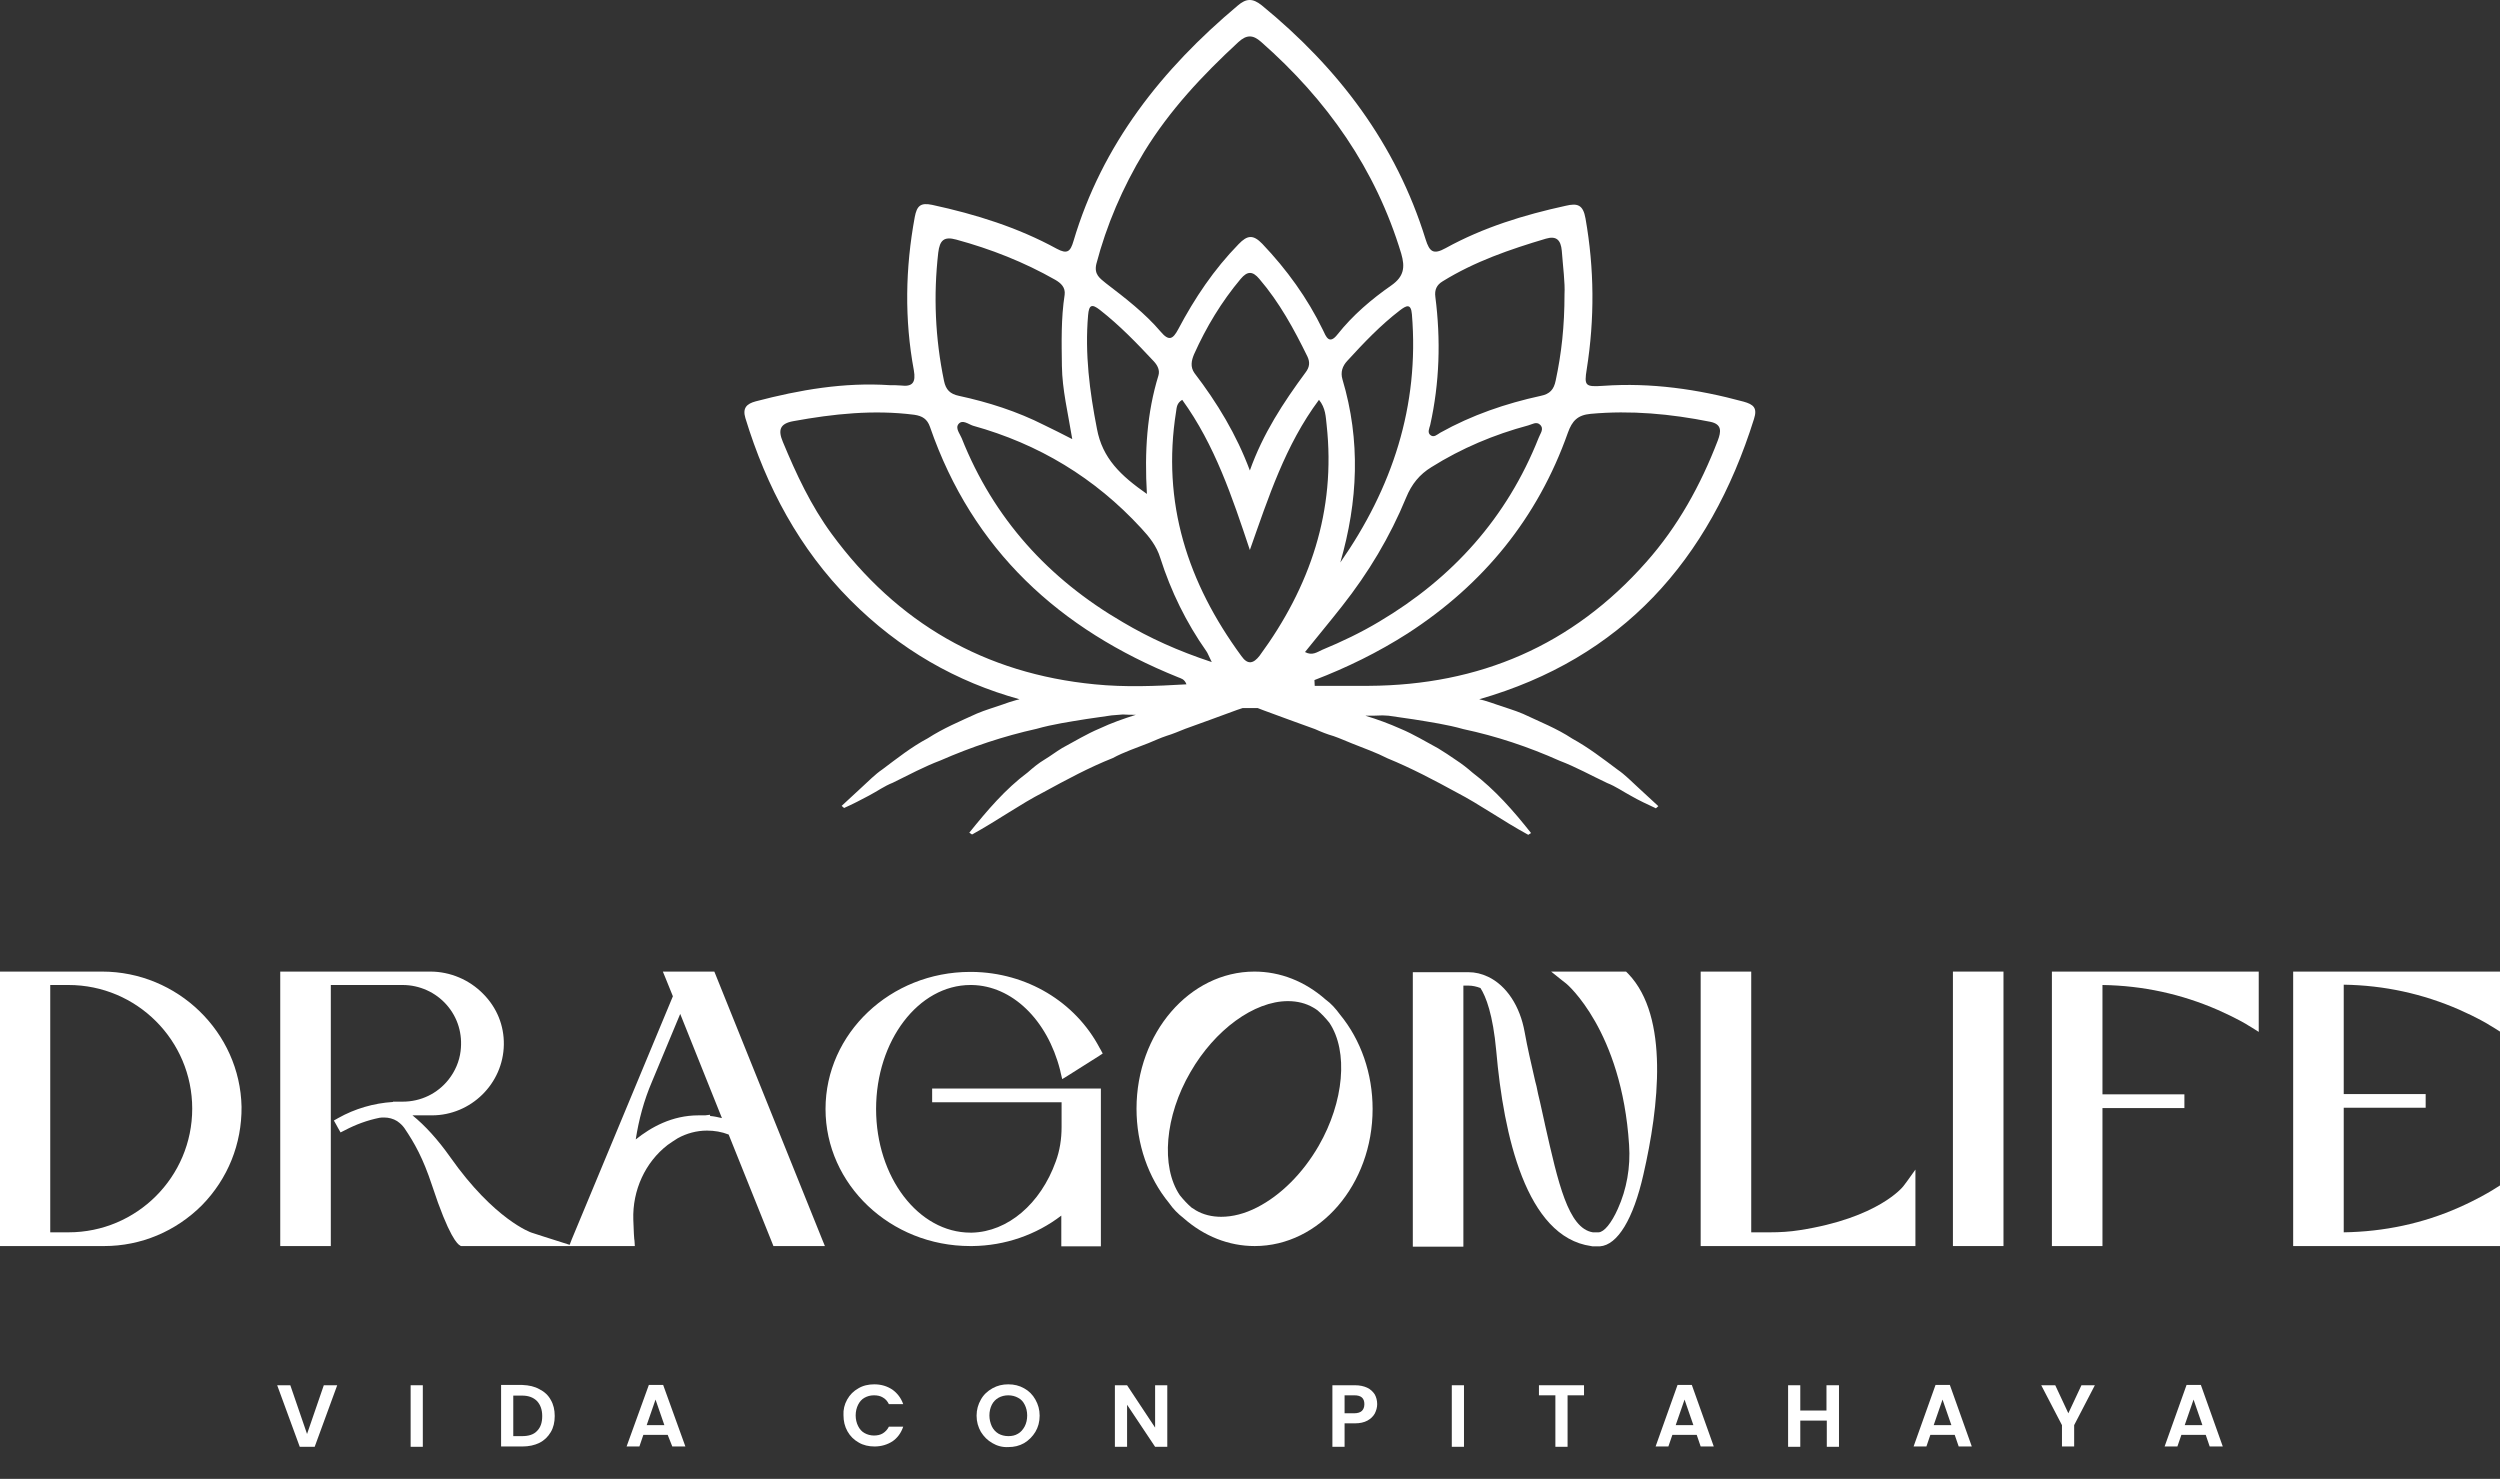 <svg width="71" height="42" viewBox="0 0 71 42" fill="none" xmlns="http://www.w3.org/2000/svg">
<rect x="0" y="0" width="71" height="42" fill="#333333" stroke="none"/>
<path d="M49.813 11.9C49.917 11.58 49.796 11.485 49.519 11.407C48.213 11.052 46.889 10.862 45.54 10.957C45.021 10.991 44.986 10.965 45.064 10.481C45.289 9.053 45.28 7.635 45.029 6.207C44.96 5.809 44.796 5.766 44.467 5.844C43.282 6.103 42.123 6.458 41.058 7.046C40.712 7.237 40.6 7.159 40.487 6.796C39.648 4.088 38.013 1.934 35.833 0.151C35.574 -0.056 35.392 -0.048 35.15 0.16C32.995 1.968 31.3 4.105 30.487 6.847C30.4 7.142 30.314 7.228 30.011 7.064C28.904 6.458 27.71 6.086 26.473 5.818C26.144 5.749 26.04 5.844 25.979 6.164C25.711 7.617 25.685 9.071 25.953 10.515C26.014 10.862 25.919 10.991 25.581 10.948C25.478 10.939 25.374 10.939 25.27 10.939C23.972 10.853 22.718 11.069 21.463 11.398C21.204 11.467 21.083 11.588 21.169 11.874C21.766 13.829 22.701 15.585 24.145 17.038C25.555 18.457 27.173 19.366 28.955 19.859L28.852 19.885C28.722 19.919 28.601 19.963 28.48 20.006C28.237 20.092 27.986 20.162 27.744 20.265C27.268 20.482 26.793 20.681 26.351 20.966C25.893 21.208 25.478 21.537 25.062 21.849C24.846 21.996 24.665 22.186 24.474 22.359L23.903 22.887L23.972 22.947C24.223 22.835 24.457 22.714 24.682 22.593C24.915 22.471 25.114 22.324 25.357 22.229C25.815 22.004 26.248 21.771 26.706 21.598C27.597 21.208 28.506 20.906 29.44 20.698C29.898 20.568 30.374 20.499 30.85 20.421L31.568 20.317C31.672 20.309 31.776 20.3 31.888 20.291C32.009 20.3 32.13 20.3 32.26 20.3C31.905 20.413 31.559 20.534 31.231 20.689C30.859 20.845 30.521 21.053 30.167 21.243C29.994 21.347 29.838 21.468 29.665 21.572C29.492 21.675 29.336 21.805 29.189 21.935C28.549 22.411 28.03 23.025 27.528 23.648L27.606 23.7C28.358 23.285 28.964 22.843 29.639 22.497C30.288 22.143 30.928 21.797 31.603 21.529C31.923 21.355 32.269 21.243 32.615 21.105C32.788 21.035 32.952 20.957 33.134 20.897C33.307 20.845 33.489 20.767 33.662 20.698C34.138 20.525 34.622 20.352 35.132 20.162C35.184 20.144 35.236 20.127 35.288 20.11C35.435 20.11 35.582 20.11 35.721 20.11C35.773 20.127 35.824 20.153 35.876 20.17C36.387 20.361 36.871 20.534 37.347 20.707C37.52 20.785 37.693 20.854 37.875 20.906C38.048 20.966 38.221 21.044 38.394 21.113C38.74 21.252 39.086 21.373 39.406 21.537C40.081 21.814 40.721 22.151 41.37 22.506C42.036 22.852 42.642 23.293 43.403 23.709L43.481 23.657C42.988 23.034 42.46 22.428 41.82 21.944C41.673 21.814 41.517 21.693 41.344 21.58C41.179 21.468 41.015 21.355 40.842 21.252C40.487 21.061 40.15 20.854 39.778 20.698C39.449 20.551 39.12 20.43 38.775 20.326C38.939 20.326 39.103 20.326 39.268 20.317C39.319 20.317 39.371 20.326 39.432 20.326L40.15 20.43C40.626 20.508 41.102 20.577 41.56 20.707C42.495 20.906 43.403 21.208 44.294 21.606C44.752 21.779 45.185 22.022 45.644 22.238C45.886 22.333 46.093 22.48 46.318 22.601C46.543 22.731 46.785 22.843 47.028 22.956L47.097 22.895L46.526 22.368C46.336 22.195 46.154 22.004 45.938 21.857C45.522 21.546 45.107 21.226 44.649 20.975C44.216 20.689 43.732 20.499 43.256 20.274C43.014 20.17 42.763 20.101 42.52 20.015C42.391 19.971 42.27 19.928 42.148 19.893L42.01 19.859C46.05 18.7 48.55 15.931 49.813 11.9ZM40.617 12.073C40.885 10.87 40.92 9.65 40.764 8.431C40.738 8.232 40.799 8.093 40.972 7.989C41.88 7.427 42.884 7.081 43.905 6.778C44.199 6.692 44.328 6.813 44.355 7.124C44.389 7.583 44.45 8.033 44.432 8.353C44.432 9.27 44.346 10.04 44.181 10.81C44.13 11.061 44.017 11.19 43.758 11.242C42.763 11.459 41.802 11.787 40.903 12.289C40.816 12.341 40.721 12.436 40.626 12.358C40.531 12.289 40.591 12.168 40.617 12.073ZM40.652 13.267C41.508 12.73 42.434 12.341 43.403 12.081C43.507 12.055 43.636 11.96 43.74 12.064C43.861 12.185 43.74 12.315 43.697 12.436C42.797 14.703 41.257 16.416 39.172 17.653C38.653 17.964 38.108 18.224 37.546 18.457C37.408 18.518 37.269 18.63 37.062 18.518C37.416 18.077 37.771 17.653 38.117 17.212C38.861 16.269 39.475 15.248 39.934 14.132C40.09 13.751 40.314 13.474 40.652 13.267ZM35.254 18.63C33.731 16.554 32.987 14.279 33.402 11.683C33.419 11.571 33.419 11.45 33.575 11.355C34.501 12.635 34.994 14.114 35.496 15.62C36.023 14.132 36.499 12.644 37.459 11.355C37.65 11.588 37.65 11.839 37.676 12.064C37.944 14.504 37.209 16.666 35.773 18.622C35.599 18.847 35.435 18.89 35.254 18.63ZM33.913 10.057C34.259 9.287 34.691 8.569 35.236 7.92C35.426 7.695 35.574 7.695 35.764 7.92C36.335 8.586 36.75 9.348 37.131 10.126C37.209 10.291 37.191 10.429 37.079 10.576C36.447 11.433 35.868 12.315 35.496 13.362C35.115 12.341 34.57 11.441 33.921 10.593C33.8 10.42 33.835 10.239 33.913 10.057ZM40.098 8.924C40.314 11.536 39.536 13.864 38.065 15.974C38.567 14.236 38.645 12.514 38.126 10.775C38.065 10.568 38.126 10.394 38.264 10.247C38.731 9.737 39.207 9.235 39.761 8.811C39.934 8.681 40.072 8.604 40.098 8.924ZM31.136 7.496C31.421 6.406 31.88 5.325 32.494 4.313C33.22 3.127 34.155 2.133 35.167 1.198C35.401 0.982 35.582 0.982 35.816 1.19C37.684 2.833 39.069 4.797 39.795 7.202C39.908 7.591 39.873 7.851 39.519 8.102C38.947 8.5 38.42 8.95 37.987 9.495C37.745 9.806 37.658 9.555 37.572 9.374C37.131 8.465 36.542 7.652 35.85 6.925C35.591 6.657 35.426 6.674 35.176 6.934C34.475 7.652 33.93 8.465 33.463 9.348C33.307 9.642 33.194 9.694 32.961 9.417C32.511 8.889 31.957 8.465 31.404 8.041C31.239 7.903 31.066 7.799 31.136 7.496ZM30.902 8.95C30.928 8.656 31.006 8.621 31.239 8.803C31.802 9.244 32.286 9.746 32.771 10.265C32.874 10.377 32.944 10.515 32.9 10.663C32.572 11.727 32.502 12.825 32.572 14.028C31.828 13.509 31.308 13.016 31.153 12.177C30.945 11.113 30.807 10.048 30.902 8.95ZM32.407 14.997C32.641 15.248 32.848 15.507 32.952 15.845C33.255 16.796 33.688 17.679 34.259 18.492C34.302 18.552 34.319 18.613 34.414 18.803C33.445 18.483 32.65 18.12 31.888 17.67C29.777 16.442 28.22 14.729 27.312 12.445C27.26 12.315 27.121 12.159 27.225 12.038C27.338 11.908 27.502 12.047 27.632 12.09C29.5 12.609 31.092 13.569 32.407 14.997ZM26.646 7.176C26.689 6.822 26.81 6.709 27.156 6.804C28.142 7.072 29.085 7.444 29.968 7.946C30.132 8.041 30.262 8.162 30.236 8.37C30.132 9.045 30.149 9.72 30.158 10.394C30.167 11.069 30.331 11.727 30.452 12.471C30.149 12.315 29.907 12.194 29.656 12.073C28.886 11.683 28.073 11.424 27.234 11.242C26.983 11.19 26.862 11.069 26.81 10.818C26.559 9.607 26.507 8.396 26.646 7.176ZM23.618 15.161C23.029 14.357 22.614 13.466 22.233 12.549C22.095 12.22 22.138 12.03 22.536 11.96C23.67 11.753 24.811 11.632 25.962 11.779C26.196 11.813 26.334 11.9 26.412 12.125C27.623 15.628 30.089 17.878 33.463 19.236C33.541 19.27 33.636 19.279 33.696 19.435C32.814 19.487 31.949 19.521 31.092 19.435C27.969 19.132 25.478 17.696 23.618 15.161ZM38.87 19.478C38.359 19.478 37.849 19.478 37.338 19.478C37.338 19.426 37.33 19.366 37.33 19.314C38.255 18.959 39.138 18.526 39.977 17.99C42.131 16.597 43.671 14.711 44.528 12.289C44.649 11.952 44.804 11.787 45.176 11.753C46.318 11.649 47.443 11.753 48.568 11.978C48.914 12.047 48.879 12.263 48.784 12.514C48.299 13.777 47.651 14.954 46.751 15.966C44.657 18.336 42.01 19.461 38.87 19.478Z" fill="white"/>
<path d="M2.898 27.593H0.138H0V27.731V35.249V35.388H0.138H2.959C4.005 35.388 4.992 34.972 5.736 34.228C6.471 33.476 6.869 32.489 6.86 31.434C6.817 29.314 5.044 27.593 2.898 27.593ZM1.427 27.974H1.947C3.884 27.974 5.459 29.548 5.459 31.486C5.459 33.424 3.884 34.998 1.947 34.998H1.427V27.974Z" fill="white"/>
<path d="M20.322 27.679L20.287 27.593H20.192H19.024H18.825L18.903 27.783L19.11 28.294L16.238 35.197L16.178 35.353L15.442 35.119L15.096 35.007C15.088 35.007 14.041 34.644 12.786 32.861C12.432 32.36 12.068 31.962 11.714 31.676H12.267C13.375 31.676 14.292 30.776 14.309 29.669C14.318 29.124 14.11 28.614 13.721 28.224C13.331 27.826 12.786 27.593 12.224 27.593H8.097H7.959V27.731V35.249V35.388H8.097H9.257H9.395V35.249V27.974H11.437C11.913 27.974 12.371 28.181 12.683 28.536C13.003 28.899 13.141 29.366 13.081 29.851C13.046 30.145 12.925 30.422 12.743 30.655C12.423 31.062 11.947 31.287 11.437 31.287H11.307H11.16V31.296C10.615 31.33 10.079 31.486 9.603 31.754L9.482 31.823L9.551 31.945L9.603 32.04L9.672 32.161L9.793 32.1C10.104 31.936 10.433 31.815 10.779 31.745C10.823 31.737 10.866 31.737 10.909 31.737C11.039 31.737 11.169 31.771 11.281 31.841L11.29 31.849C11.368 31.901 11.428 31.962 11.48 32.031C11.774 32.464 12.016 32.896 12.267 33.657C12.752 35.137 13.003 35.344 13.063 35.37L13.072 35.379L13.098 35.388H13.124H15.399H16.16H16.282H16.368H17.882H18.029L18.02 35.24L18.012 35.18C18.012 35.18 17.994 34.972 17.986 34.635C17.96 33.804 18.323 33.008 18.963 32.515C19.058 32.446 19.154 32.386 19.249 32.325C19.5 32.187 19.785 32.109 20.079 32.109C20.287 32.109 20.495 32.143 20.694 32.221L21.931 35.301L21.965 35.388H22.06H23.228H23.427L23.349 35.197L20.322 27.679ZM18.514 30.725L19.318 28.795L20.503 31.754C20.391 31.728 20.278 31.702 20.166 31.694V31.659L20.027 31.676C20.019 31.676 20.01 31.676 19.993 31.676H19.984C19.932 31.676 19.889 31.676 19.837 31.676C19.084 31.676 18.488 32.014 18.055 32.36C18.142 31.797 18.288 31.252 18.514 30.725Z" fill="white"/>
<path d="M27.563 27.974H27.597C28.739 27.991 29.743 28.96 30.106 30.387L30.123 30.465L30.167 30.647L30.322 30.552L31.213 29.989L31.317 29.92L31.257 29.808L31.231 29.764C30.539 28.449 29.154 27.619 27.606 27.602H27.597C27.588 27.602 27.571 27.602 27.554 27.602C25.287 27.602 23.445 29.349 23.445 31.495C23.445 33.64 25.287 35.388 27.554 35.388C27.58 35.388 27.597 35.388 27.614 35.388C28.54 35.379 29.431 35.068 30.141 34.523V35.258V35.396H30.279H31.127H31.265V35.258V31.053V30.915H31.127H26.611H26.473V31.053V31.166V31.304H26.611H30.149V32.005C30.149 32.351 30.097 32.68 29.985 32.983C29.552 34.194 28.618 34.981 27.606 35.007C27.588 35.007 27.571 35.007 27.563 35.007C26.083 35.007 24.881 33.432 24.881 31.495C24.881 29.557 26.083 27.974 27.563 27.974Z" fill="white"/>
<path d="M37.65 28.389C37.062 27.87 36.361 27.593 35.625 27.593C33.783 27.593 32.277 29.34 32.277 31.486C32.277 32.489 32.606 33.441 33.203 34.168C33.316 34.332 33.454 34.471 33.61 34.592C34.198 35.111 34.899 35.388 35.634 35.388C37.477 35.388 38.982 33.64 38.982 31.495C38.982 30.491 38.653 29.539 38.056 28.813C37.935 28.648 37.806 28.501 37.65 28.389ZM37.451 32.541C37.001 33.32 36.378 33.943 35.703 34.289C35.349 34.471 35.002 34.557 34.682 34.557C34.414 34.557 34.172 34.496 33.964 34.375C33.93 34.349 33.887 34.324 33.843 34.298C33.722 34.194 33.61 34.073 33.506 33.943C32.961 33.13 33.082 31.694 33.809 30.448C34.501 29.245 35.617 28.432 36.577 28.432C36.845 28.432 37.087 28.493 37.295 28.614C37.33 28.631 37.364 28.657 37.416 28.692C37.537 28.795 37.65 28.917 37.754 29.046C38.299 29.86 38.169 31.296 37.451 32.541Z" fill="white"/>
<path d="M46.223 27.636L46.18 27.593H46.119H44.432H44.052L44.354 27.835L44.476 27.93C44.493 27.939 46.059 29.263 46.266 32.515C46.31 33.147 46.197 33.779 45.946 34.332C45.765 34.739 45.557 34.99 45.401 34.998C45.375 34.998 45.358 34.998 45.341 34.998C45.323 34.998 45.306 34.998 45.289 34.998H45.28H45.263H45.254H45.245H45.237C44.536 34.886 44.251 33.588 43.879 31.945L43.87 31.901C43.827 31.711 43.783 31.512 43.74 31.313C43.697 31.14 43.662 30.984 43.636 30.846L43.602 30.716C43.463 30.11 43.386 29.782 43.299 29.306C43.169 28.579 42.789 27.991 42.261 27.74C42.079 27.654 41.898 27.61 41.699 27.61H40.262H40.124V27.749V35.267V35.405H40.262H41.422H41.56V35.267V27.991H41.699C41.82 27.991 41.932 28.017 42.045 28.06C42.2 28.302 42.399 28.804 42.494 29.851C42.702 32.239 43.342 35.128 45.185 35.388L45.228 35.396H45.263H45.272C45.297 35.396 45.323 35.396 45.349 35.396C45.375 35.396 45.41 35.396 45.436 35.396C45.938 35.362 46.388 34.618 46.673 33.355C47.114 31.434 47.408 28.882 46.249 27.662L46.223 27.636Z" fill="white"/>
<path d="M54.052 33.692C54.044 33.701 53.352 34.592 51.102 34.938C50.834 34.981 50.549 34.998 50.272 34.998H49.735V27.723V27.593H49.597H48.438H48.299V27.731V35.249V35.388H48.438H54.26H54.398V35.249V33.631V33.216L54.156 33.554L54.052 33.692Z" fill="white"/>
<path d="M55.601 27.593H55.463V27.731V35.249V35.388H55.601H56.76H56.899V35.249V27.731V27.593H56.76H55.601Z" fill="white"/>
<path d="M58.413 27.593H58.274V27.731V35.249V35.388H58.413H59.572H59.71V35.249V31.469H61.899H62.037V31.33V31.218V31.079H61.899H59.71V27.974C60.861 27.991 61.96 28.233 62.989 28.683C63.499 28.908 63.82 29.098 63.854 29.124L63.941 29.176L64.148 29.306V29.064V27.723V27.593H64.01H58.413Z" fill="white"/>
<path d="M70.862 27.593H65.264H65.126V27.731V35.249V35.388H65.264H70.862H71V35.249V33.908V33.666L70.792 33.796L70.706 33.848C70.689 33.856 70.368 34.055 69.841 34.289C68.811 34.747 67.704 34.981 66.562 34.998V31.46H68.751H68.889V31.322V31.209V31.071H68.751H66.562V27.965C67.713 27.982 68.811 28.224 69.841 28.674C70.351 28.899 70.671 29.09 70.706 29.116L70.792 29.167L71 29.297V29.055V27.714V27.593H70.862Z" fill="white"/>
<path d="M9.577 39.341L8.937 41.089H8.513L7.872 39.341H8.245L8.72 40.725L9.196 39.341H9.577Z" fill="white"/>
<path d="M12.008 39.341V41.089H11.662V39.341H12.008Z" fill="white"/>
<path d="M15.321 39.454C15.46 39.523 15.572 39.627 15.641 39.756C15.719 39.886 15.754 40.042 15.754 40.215C15.754 40.388 15.719 40.544 15.641 40.673C15.563 40.803 15.46 40.907 15.321 40.976C15.183 41.045 15.018 41.08 14.837 41.08H14.231V39.333H14.837C15.027 39.341 15.183 39.376 15.321 39.454ZM15.252 40.639C15.356 40.535 15.399 40.397 15.399 40.215C15.399 40.033 15.347 39.895 15.252 39.791C15.148 39.687 15.01 39.635 14.828 39.635H14.577V40.786H14.828C15.01 40.786 15.157 40.743 15.252 40.639Z" fill="white"/>
<path d="M18.963 40.751H18.271L18.159 41.08H17.795L18.427 39.333H18.834L19.465 41.08H19.093L18.963 40.751ZM18.868 40.474L18.617 39.748L18.366 40.474H18.868Z" fill="white"/>
<path d="M24.059 39.748C24.137 39.609 24.241 39.505 24.379 39.428C24.509 39.35 24.664 39.315 24.829 39.315C25.028 39.315 25.192 39.367 25.339 39.462C25.486 39.566 25.59 39.705 25.651 39.877H25.244C25.201 39.791 25.149 39.73 25.071 39.687C25.002 39.644 24.915 39.627 24.82 39.627C24.716 39.627 24.63 39.653 24.552 39.696C24.474 39.739 24.413 39.808 24.37 39.895C24.327 39.981 24.301 40.085 24.301 40.198C24.301 40.31 24.327 40.414 24.37 40.5C24.413 40.587 24.474 40.656 24.552 40.699C24.63 40.743 24.725 40.769 24.82 40.769C24.915 40.769 25.002 40.751 25.071 40.708C25.14 40.665 25.201 40.604 25.244 40.518H25.651C25.59 40.699 25.486 40.838 25.348 40.933C25.201 41.028 25.028 41.08 24.837 41.08C24.673 41.08 24.517 41.045 24.388 40.968C24.249 40.89 24.145 40.786 24.067 40.648C23.99 40.509 23.955 40.362 23.955 40.189C23.946 40.042 23.981 39.886 24.059 39.748Z" fill="white"/>
<path d="M28.185 40.985C28.047 40.907 27.943 40.803 27.857 40.665C27.779 40.526 27.735 40.379 27.735 40.206C27.735 40.033 27.779 39.886 27.857 39.748C27.934 39.609 28.047 39.505 28.185 39.428C28.324 39.35 28.471 39.315 28.635 39.315C28.8 39.315 28.947 39.35 29.085 39.428C29.224 39.505 29.327 39.609 29.405 39.748C29.483 39.886 29.526 40.033 29.526 40.206C29.526 40.379 29.483 40.535 29.405 40.665C29.327 40.795 29.215 40.907 29.085 40.985C28.947 41.063 28.8 41.097 28.635 41.097C28.471 41.106 28.315 41.063 28.185 40.985ZM28.912 40.717C28.99 40.673 29.05 40.604 29.102 40.509C29.146 40.423 29.172 40.319 29.172 40.198C29.172 40.085 29.146 39.981 29.102 39.895C29.059 39.808 28.999 39.739 28.912 39.696C28.834 39.653 28.739 39.627 28.635 39.627C28.531 39.627 28.436 39.653 28.358 39.696C28.281 39.739 28.211 39.808 28.168 39.895C28.125 39.981 28.099 40.085 28.099 40.198C28.099 40.31 28.125 40.414 28.168 40.509C28.211 40.596 28.272 40.665 28.358 40.717C28.436 40.76 28.531 40.786 28.635 40.786C28.739 40.786 28.826 40.769 28.912 40.717Z" fill="white"/>
<path d="M33.151 41.089H32.805L32.009 39.895V41.089H31.663V39.341H32.009L32.805 40.544V39.341H33.151V41.089Z" fill="white"/>
<path d="M39.043 40.146C38.999 40.224 38.93 40.293 38.835 40.345C38.74 40.397 38.619 40.423 38.48 40.423H38.186V41.089H37.84V39.341H38.48C38.619 39.341 38.731 39.367 38.826 39.41C38.922 39.454 38.991 39.523 39.043 39.601C39.086 39.679 39.112 39.774 39.112 39.878C39.112 39.973 39.086 40.059 39.043 40.146ZM38.679 40.068C38.722 40.025 38.748 39.964 38.748 39.878C38.748 39.705 38.653 39.627 38.463 39.627H38.186V40.137H38.463C38.558 40.137 38.636 40.111 38.679 40.068Z" fill="white"/>
<path d="M41.577 39.341V41.089H41.231V39.341H41.577Z" fill="white"/>
<path d="M44.986 39.341V39.627H44.519V41.089H44.173V39.627H43.706V39.341H44.986Z" fill="white"/>
<path d="M48.187 40.751H47.495L47.382 41.08H47.019L47.642 39.333H48.048L48.671 41.08H48.299L48.187 40.751ZM48.092 40.474L47.841 39.748L47.59 40.474H48.092Z" fill="white"/>
<path d="M52.227 39.341V41.089H51.881V40.345H51.128V41.089H50.782V39.341H51.128V40.059H51.872V39.341H52.227Z" fill="white"/>
<path d="M55.514 40.751H54.822L54.71 41.08H54.346L54.969 39.333H55.376L55.999 41.08H55.627L55.514 40.751ZM55.419 40.474L55.168 39.748L54.917 40.474H55.419Z" fill="white"/>
<path d="M59.494 39.341L58.906 40.474V41.08H58.56V40.474L57.971 39.341H58.369L58.741 40.137L59.113 39.341H59.494Z" fill="white"/>
<path d="M62.643 40.751H61.951L61.838 41.08H61.475L62.098 39.333H62.505L63.127 41.08H62.755L62.643 40.751ZM62.548 40.474L62.297 39.748L62.046 40.474H62.548Z" fill="white"/>
</svg>
